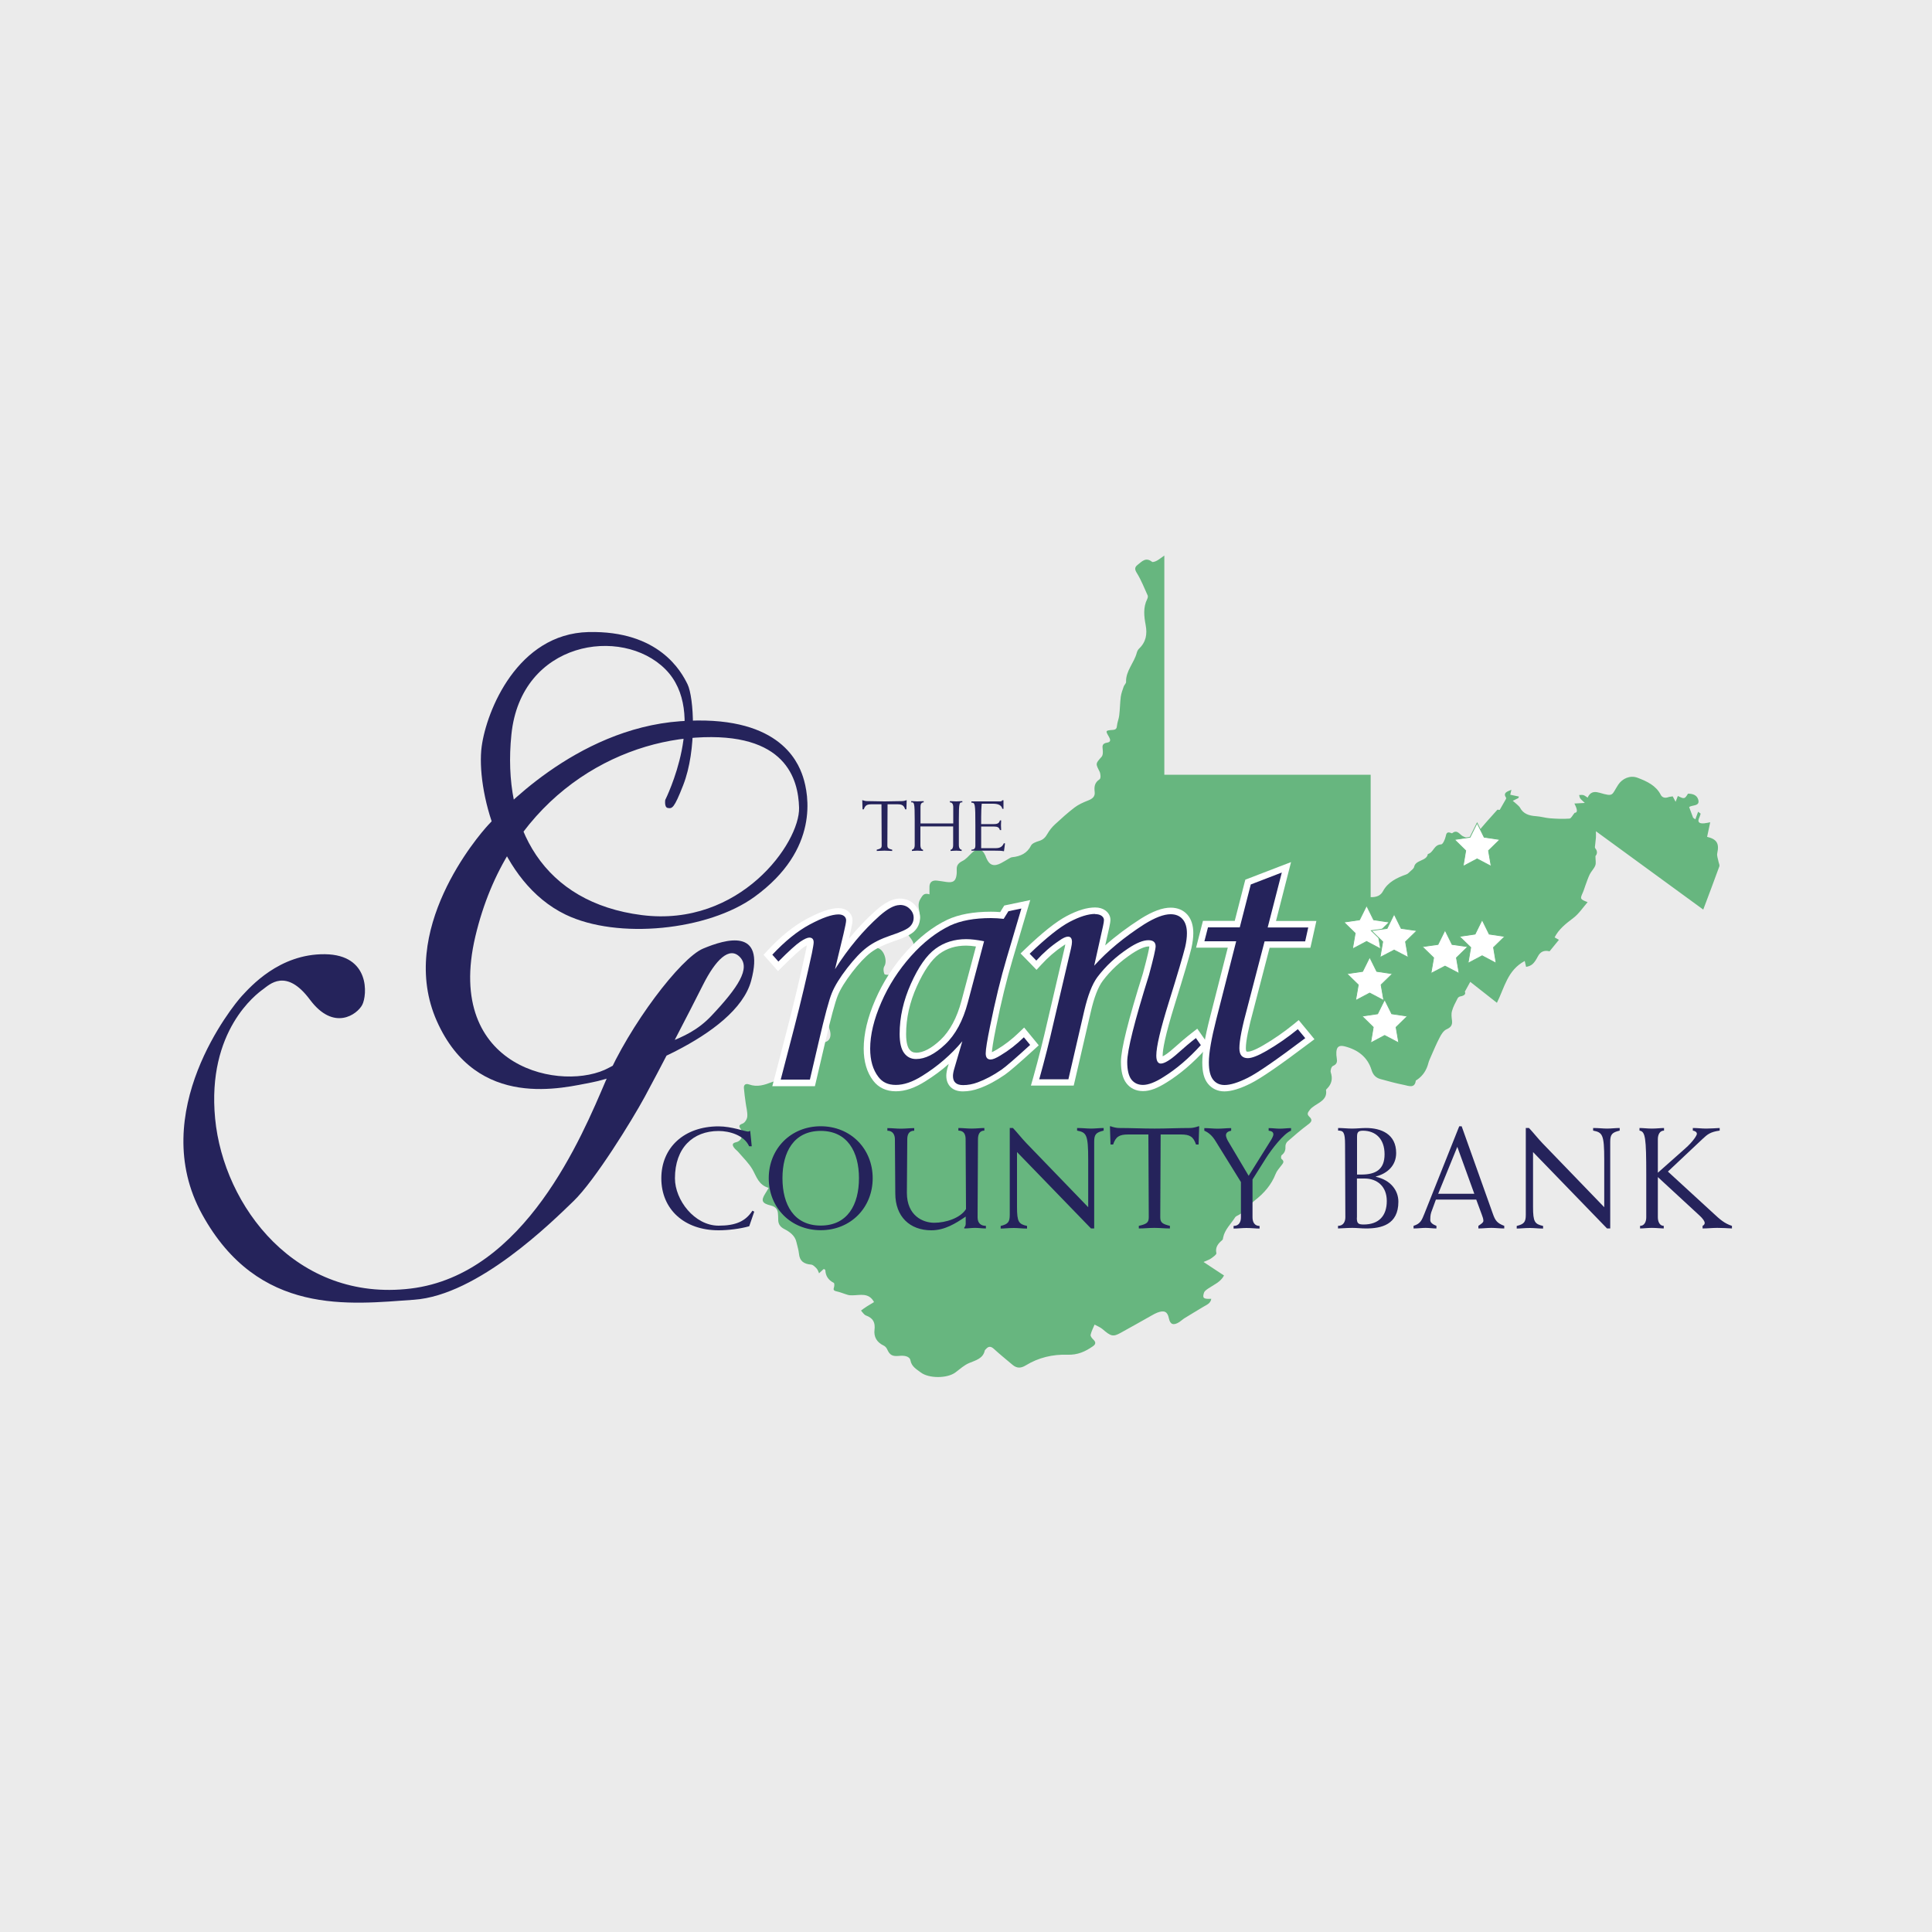 <?xml version="1.0" encoding="UTF-8"?>
<svg xmlns="http://www.w3.org/2000/svg" id="Layer_2" viewBox="0 0 200 200">
  <defs>
    <style>.cls-1{stroke:#67b67f;stroke-miterlimit:10;stroke-width:.08px;}.cls-1,.cls-2{fill:#fff;}.cls-3{fill:#25235b;}.cls-3,.cls-2,.cls-4,.cls-5{stroke-width:0px;}.cls-4{fill:#ebebeb;}.cls-5{fill:#67b67f;}</style>
  </defs>
  <g id="Layer_1-2">
    <rect class="cls-4" width="200" height="200"></rect>
    <path class="cls-5" d="m160.92,97.03c.15.09.27.15.46.26-.34.42-.66.81-.97,1.19q-.82-.21-1.2.51c-.4.76-.65,1-1.23,1.1-.04-.18-.08-.35-.14-.61-1.8.97-2.08,2.73-2.88,4.33-.98-.77-1.86-1.47-2.76-2.17-.21.39-.35.65-.56,1.02.12.23-.04.42-.48.49-.11.02-.24.12-.28.22-.21.42-.45.84-.57,1.29-.09.31-.04.66,0,.98.05.44-.08.7-.56.91-.31.14-.54.51-.7.82-.35.66-.63,1.34-.93,2.02-.09.21-.19.42-.25.64-.18.71-.54,1.31-1.18,1.75-.05.03-.13.06-.13.1-.11.83-.76.52-1.22.43-.83-.16-1.64-.39-2.45-.61-.5-.14-.77-.47-.91-.94-.4-1.3-1.37-2.08-2.77-2.44-.58-.15-.84.04-.87.59-.01.21,0,.42.04.63.06.36.04.62-.4.81-.16.07-.28.47-.22.66.21.64.11,1.18-.37,1.67-.05.05-.13.12-.12.17.19,1.19-1.13,1.35-1.67,2.03-.21.27-.35.45-.06.72.39.36.2.57-.17.84-.73.54-1.41,1.14-2.09,1.73-.12.11-.21.31-.21.47.02.38-.05.68-.39.94-.08.06-.09.34-.02.39.37.28.13.48-.04.71-.21.27-.45.54-.57.85-.43,1.11-1.19,1.99-2.17,2.75-.45.35-.8.8-1.21,1.19-.1.1-.23.17-.35.25-.15.1-.37.16-.46.3-.44.69-1.08,1.27-1.24,2.09-.02.09-.02.2-.08.25-.44.37-.76.75-.62,1.37.03.14-.34.39-.56.55-.18.13-.4.19-.77.36.76.5,1.43.95,2.12,1.4-.36.69-1.08.96-1.67,1.37-.16.11-.35.25-.4.4-.19.58-.06.68.75.64-.06.48-.49.63-.84.84-.66.4-1.32.79-1.98,1.2-.17.11-.32.26-.49.37-.6.38-.95.26-1.08-.4-.14-.68-.47-.85-1.19-.58-.19.07-.38.18-.56.28-1.08.61-2.16,1.22-3.25,1.82-.78.43-1,.36-1.88-.4-.23-.19-.54-.31-.81-.46-.14.35-.33.69-.41,1.06-.03.14.14.36.28.49.28.27.27.48-.05.7-.78.54-1.57.91-2.64.87-1.52-.05-2.99.3-4.28,1.09-.52.32-.94.34-1.4-.05-.65-.55-1.31-1.08-1.93-1.65-.31-.28-.55-.28-.81.02-.05.05-.12.11-.13.17-.18.81-.91.99-1.61,1.28-.53.22-.96.63-1.42.97-.85.64-2.77.64-3.6,0-.45-.34-.94-.6-1.06-1.24-.09-.46-.69-.52-1.16-.47-.7.07-.98-.07-1.25-.68-.07-.15-.2-.31-.35-.38-.75-.35-1.05-.94-.96-1.65.08-.71-.11-1.19-.88-1.47-.21-.08-.35-.33-.52-.51.2-.15.4-.3.61-.43.25-.16.51-.31.74-.45-.55-1.02-1.45-.7-2.25-.7-.16,0-.33,0-.48-.05-.39-.11-.76-.28-1.15-.36-.34-.07-.34-.2-.26-.44.04-.14.05-.4-.03-.44-.57-.29-.84-.72-.87-1.3,0-.04-.07-.08-.1-.12-.04,0-.09,0-.11.02-.15.14-.29.28-.44.41-.08-.17-.13-.36-.25-.49-.16-.17-.37-.39-.57-.41-.79-.06-1.19-.39-1.26-1.12-.04-.4-.17-.79-.26-1.19-.14-.67-.67-1.07-1.26-1.37-.48-.25-.64-.57-.63-1.02,0-.21-.01-.42-.03-.63-.04-.41-.27-.67-.72-.78-.94-.23-1.06-.51-.58-1.26.11-.16.2-.34.34-.57-1.05-.31-1.25-1.16-1.67-1.9-.37-.65-.95-1.2-1.45-1.79-.14-.17-.34-.3-.46-.47-.18-.25-.24-.47.22-.57.57-.13.83-.85.5-1.32-.19-.27-.32-.44.17-.61.24-.09.47-.48.48-.75.03-.46-.11-.93-.17-1.4-.07-.5-.14-1.01-.18-1.51-.03-.33.15-.52.53-.39.86.31,1.6.05,2.39-.25.53-.2,1.15-.26,1.73-.29.98-.05,1.31-.27,1.46-1.16.12-.67.2-1.36.36-2.02.15-.62.46-.81,1.14-.67,1.24.26,1.54-.49,1.25-1.34-.14-.42-.07-.89-.14-1.33-.08-.53-.15-1.07-.34-1.57-.25-.65-.25-.9.42-1.22.66-.33.98-.75.88-1.44-.02-.16.03-.36.11-.51.34-.62.69-1.24,1.06-1.84.1-.16.32-.24.46-.39.19-.2.34-.43.51-.64.1-.13.22-.35.32-.35.26.02.65.08.74.24.22.38.46.58.94.66.67.11,1.06,1.33.72,1.88-.13.21-.1.57,0,.81.04.1.52.11.75.04.45-.15.77-.42.77-.94,0-.21.21-.42.33-.63.21.1.41.22.63.3.21.08.43.11.65.17-.01-.19-.01-.39-.05-.58-.04-.23-.22-.5-.14-.68.27-.59.06-1.05-.32-1.52-.23-.29-.4-.64-.59-.95.16-.08.19-.12.22-.12,1.16.07,1.57-.35,1.39-1.45-.08-.49-.21-.94.1-1.43.21-.33.34-.64.93-.46,0-.33-.01-.59,0-.84.03-.44.31-.63.77-.58.33.03.65.1.97.14.7.1.97-.08,1.06-.72.03-.19.02-.39.02-.58-.02-.41.17-.66.59-.87.35-.17.63-.5.91-.78.62-.61,1.13-.54,1.47.23.04.1.07.2.12.3.31.7.77.85,1.5.47.27-.14.52-.3.78-.45.11-.06.24-.15.36-.16.89-.09,1.57-.42,1.97-1.22.11-.22.51-.37.81-.46.45-.13.68-.39.89-.76.2-.35.47-.69.78-.97.65-.6,1.31-1.2,2.02-1.74.41-.31.9-.53,1.39-.72.47-.18.75-.42.69-.9-.06-.51-.02-.95.51-1.3.14-.09.11-.56,0-.79-.43-.85-.43-.82.2-1.53.16-.18.15-.52.12-.78-.05-.36-.04-.61.45-.69.43-.06.35-.34.2-.6-.38-.65-.38-.66.4-.72.31-.02.41-.15.43-.44.03-.35.19-.7.23-1.05.08-.64.08-1.29.16-1.93.05-.37.19-.73.31-1.08.06-.16.25-.32.24-.47-.04-1.14.84-1.98,1.11-3.02.04-.15.12-.31.23-.42.74-.7.86-1.52.69-2.44-.17-.9-.28-1.82.16-2.7.05-.11.09-.26.05-.36-.35-.77-.66-1.57-1.1-2.29-.24-.38-.3-.62.07-.9.43-.33.82-.82,1.48-.3.08.06.35-.04.5-.12.22-.12.41-.28.77-.53v22.69h21.36v12.67c.6.02,1.03-.15,1.28-.62.5-.93,1.42-1.38,2.43-1.74.14-.05.25-.18.36-.28.16-.15.39-.31.43-.49.15-.75,1.3-.58,1.42-1.33.6-.15.61-.97,1.38-1,.17,0,.39-.5.46-.79.07-.33.12-.56.56-.39.04.01.09.04.11.03.53-.43.76.11,1.09.29.81.43,1.12.34,1.58-.37.26-.4.61-.76.92-1.13.34-.39.68-.77,1.1-1.23.03,0,.22.02.24.02.24-.42.44-.76.63-1.1.03-.04.05-.12.03-.15-.35-.54.12-.65.55-.83-.04.18-.08.32-.12.51.3.06.59.13.9.19-.04.1-.05.14-.07.16-.19.1-.38.19-.57.28.17.14.34.28.5.43.09.09.2.18.25.28.34.64.93.83,1.65.88.49.03.97.18,1.46.22.67.05,1.34.08,2.01.03.18-.01.32-.35.54-.6q.47,0-.03-.96c.35-.02.65-.04,1.08-.06-.18-.18-.35-.31-.47-.46-.07-.1-.08-.24-.12-.36.15,0,.31-.03.45.01.15.05.28.17.43.26.24-.53.61-.68,1.16-.52.02,0,.04,0,.06.01,1.52.45,1.24.25,1.95-.83.43-.65,1.24-1,1.99-.72,1,.38,1.92.81,2.41,1.77.14.28.44.37.79.24.14-.05.3-.05.45-.08.08.15.16.29.3.56.11-.28.17-.44.23-.6.67.33.71.32,1.05-.24.47,0,.9.13,1.05.58.25.76-.63.56-.93.81.15.41.28.76.41,1.1.08.06.15.11.23.17.1-.26.2-.53.29-.79.09.07.17.13.26.2-.04.12-.07.25-.12.36-.24.48-.09.69.49.64.23-.02.45-.08.62-.11-.11.51-.21,1.01-.32,1.51,1.01.24,1.27.69,1.05,1.69-.06.28.08.59.13.88.03.17.14.35.08.5-.53,1.46-1.08,2.92-1.66,4.46-3.73-2.72-7.35-5.37-11.11-8.11,0,.31.01.49,0,.66-.02.25-.06.5-.08.75-.01.11-.05.27,0,.34.3.35.18.65.03.82,0,.42.08.73-.02.98-.12.32-.41.59-.57.91-.18.37-.31.77-.45,1.15-.1.26-.17.54-.29.79-.27.6-.26.64.52.94-.5.57-.9,1.2-1.48,1.64-.76.58-1.51,1.14-1.96,2.05Z"></path>
    <path class="cls-3" d="m80.39,112.09l1.53-5.87c.68-2.65,1.29-5.21,1.8-7.61.15-.75.17-.98.17-1.05,0-.11-.02-.14-.02-.14-.02,0-.03,0-.05,0-.14,0-.34.06-.79.35-.4.26-1.15.94-2.22,2.02l-.25.25-1.06-1.2.21-.22c1.32-1.41,2.65-2.49,3.97-3.2,1.35-.73,2.38-1.08,3.13-1.08.32,0,.58.08.79.25.22.18.34.42.34.69,0,.14-.03.43-.28,1.48l-.45,1.87c1.12-1.54,2.34-2.91,3.66-4.08.9-.8,1.65-1.18,2.29-1.18.49,0,.91.17,1.25.49.34.33.51.72.51,1.16s-.17.85-.5,1.17c-.31.3-.98.61-2.1.99-.96.33-1.75.72-2.35,1.17-.6.45-1.27,1.16-2,2.11-.73.95-1.24,1.78-1.53,2.47-.29.7-.74,2.38-1.35,4.99l-.98,4.19h-3.72Z"></path>
    <path class="cls-2" d="m93.15,93.68c.41,0,.75.13,1.02.4.27.26.41.57.41.92s-.13.68-.4.93c-.26.26-.92.56-1.98.91-1,.34-1.81.74-2.44,1.22-.63.47-1.32,1.2-2.07,2.17-.75.97-1.27,1.82-1.57,2.55-.3.72-.75,2.4-1.36,5.04l-.92,3.94h-3.02l1.42-5.46c.69-2.68,1.29-5.22,1.81-7.63.12-.6.18-.97.18-1.12,0-.32-.15-.49-.45-.49-.2,0-.51.14-.93.42-.42.28-1.18.96-2.27,2.06l-.63-.71c1.3-1.39,2.59-2.44,3.88-3.13s2.28-1.04,2.97-1.04c.24,0,.44.06.58.17.14.12.21.26.21.44s-.09.65-.27,1.41l-.88,3.65c1.37-2.16,2.91-4.01,4.63-5.54.83-.73,1.52-1.1,2.07-1.1m0-.67c-.73,0-1.55.41-2.51,1.27-.97.86-1.88,1.83-2.75,2.89l.08-.34c.25-1.08.29-1.39.29-1.56,0-.37-.16-.71-.46-.95-.26-.21-.6-.32-1-.32-.81,0-1.88.37-3.29,1.12-1.35.73-2.71,1.83-4.05,3.27l-.41.44.4.45.63.71.47.53.5-.5c1.32-1.32,1.91-1.8,2.17-1.98.13-.08.23-.14.31-.19-.02.15-.06.37-.13.69-.51,2.39-1.12,4.94-1.8,7.6l-1.42,5.46-.22.83h4.41l.12-.51.92-3.94c.6-2.59,1.05-4.25,1.33-4.94.27-.67.77-1.47,1.48-2.4.71-.92,1.36-1.61,1.94-2.05.57-.43,1.33-.8,2.26-1.12,1.53-.51,1.99-.84,2.23-1.07.39-.38.6-.87.6-1.41s-.21-1.01-.61-1.4c-.39-.38-.9-.58-1.48-.58h0Z"></path>
    <path class="cls-3" d="m99.7,112.68c-.44,0-.78-.11-1.02-.33-.25-.23-.37-.55-.37-.95,0-.24.06-.54.18-.93l.4-1.37c-.96.97-2.06,1.84-3.26,2.58-1.04.65-2.01.98-2.89.98s-1.59-.33-2.07-.96c-.61-.8-.92-1.85-.92-3.12,0-1.47.39-3.13,1.17-4.92.77-1.78,1.83-3.42,3.13-4.88,1.31-1.46,2.71-2.55,4.16-3.24,1.14-.53,2.61-.8,4.36-.8.37,0,.76.02,1.15.06l.45-.73,2.02-.43-1.68,5.67c-.6,2.02-1.18,4.39-1.72,7.03-.36,1.77-.44,2.46-.44,2.73,0,.3.08.3.17.3.05,0,.28-.03.86-.38.81-.49,1.6-1.1,2.35-1.82l.26-.25,1.08,1.31-.23.21c-1.57,1.43-2.55,2.27-3,2.58-.88.61-1.74,1.07-2.55,1.36-.55.2-1.09.3-1.61.3Zm.32-15.12c-1.14,0-2.15.32-2.99.94-.85.63-1.67,1.8-2.42,3.48-.75,1.69-1.14,3.39-1.14,5.07,0,.84.13,1.44.4,1.79.25.32.56.48.95.48.84,0,1.78-.48,2.77-1.42,1.02-.96,1.78-2.37,2.26-4.19l1.59-5.99c-.56-.1-1.04-.15-1.43-.15Z"></path>
    <path class="cls-2" d="m105.73,94.06l-1.52,5.13c-.61,2.04-1.18,4.4-1.72,7.06-.3,1.45-.45,2.38-.45,2.8s.17.63.51.63c.22,0,.56-.14,1.03-.43.84-.5,1.64-1.12,2.41-1.87l.65.79c-1.54,1.41-2.53,2.26-2.96,2.56-.87.6-1.69,1.03-2.48,1.32-.51.19-1.01.28-1.5.28-.35,0-.62-.08-.79-.24-.18-.16-.26-.4-.26-.71,0-.2.05-.48.16-.83l.81-2.76c-1.16,1.39-2.55,2.59-4.16,3.59-.99.62-1.89.93-2.72.93s-1.39-.28-1.81-.83c-.57-.74-.85-1.72-.85-2.92,0-1.43.38-3.03,1.15-4.79.76-1.76,1.79-3.35,3.07-4.79,1.28-1.43,2.64-2.49,4.06-3.17,1.1-.51,2.5-.77,4.22-.77.43,0,.87.03,1.32.08l.49-.79,1.34-.28m-10.89,15.58c.93,0,1.93-.5,3-1.51,1.07-1.01,1.85-2.46,2.35-4.35l1.68-6.33c-.73-.15-1.35-.22-1.85-.22-1.22,0-2.28.33-3.19,1-.91.67-1.75,1.87-2.53,3.61-.78,1.74-1.17,3.47-1.17,5.2,0,.92.16,1.58.47,1.99.31.41.72.61,1.22.61m11.85-16.46l-1.09.23-1.34.28-.28.06-.15.24-.27.44c-.33-.03-.65-.04-.97-.04-1.81,0-3.32.28-4.5.83-1.5.71-2.93,1.83-4.27,3.32-1.33,1.48-2.4,3.15-3.19,4.97-.8,1.83-1.2,3.53-1.2,5.05,0,1.35.33,2.47.99,3.33.54.71,1.35,1.09,2.33,1.09s1.98-.35,3.07-1.04c.86-.54,1.67-1.13,2.41-1.79l-.06.2c-.13.41-.19.75-.19,1.02,0,.63.26,1,.48,1.2.3.28.72.42,1.24.42.56,0,1.15-.11,1.73-.33.83-.3,1.71-.77,2.62-1.4.46-.32,1.45-1.17,3.03-2.61l.47-.43-.4-.49-.65-.79-.46-.56-.52.5c-.73.71-1.5,1.3-2.29,1.77-.25.15-.42.23-.53.28.02-.31.11-1.01.43-2.58.53-2.63,1.11-4.99,1.71-7l1.52-5.13.32-1.07h0Zm-11.85,15.8c-.29,0-.51-.11-.69-.35-.15-.2-.33-.63-.33-1.58,0-1.63.37-3.29,1.11-4.93.73-1.62,1.51-2.75,2.31-3.35.8-.59,1.71-.87,2.79-.87.29,0,.63.03,1.02.09l-1.5,5.63c-.47,1.76-1.2,3.12-2.17,4.04-.94.88-1.79,1.33-2.55,1.33h0Z"></path>
    <path class="cls-3" d="m118.32,112.66c-.62,0-1.11-.23-1.46-.69-.33-.44-.49-1.1-.49-2.02,0-1.25.74-4.22,2.27-9.09.59-2.17.67-2.74.67-2.88s0-.3-.42-.3c-.47,0-1.11.27-1.91.8-1.23.82-2.28,1.79-3.1,2.89-.51.69-.95,1.82-1.3,3.37l-1.7,7.35h-3.73l.12-.42c.57-2.03,1.06-3.98,1.48-5.81l1.81-7.72c.08-.37.09-.53.09-.59,0-.17-.04-.21-.04-.21h0c-.09,0-.3.03-.77.37-.82.55-1.59,1.22-2.3,2l-.24.26-1.17-1.2.24-.23c1.75-1.67,3.17-2.8,4.22-3.36,1.07-.57,2.01-.86,2.79-.86.36,0,.65.08.87.25.31.24.38.51.38.69,0,.15-.03.38-.11.72l-.65,2.92c1.24-1.22,2.72-2.39,4.42-3.47,1.18-.73,2.13-1.09,2.91-1.09.62,0,1.12.21,1.49.62.35.4.53.96.53,1.68,0,.44-.06.95-.19,1.5-.22.89-.79,2.83-1.7,5.76-.85,2.71-1.28,4.53-1.28,5.4,0,.28.05.41.08.46.02,0,.05,0,.08,0,.23,0,.67-.18,1.6-1.01.6-.54,1.2-1.05,1.8-1.52l.28-.21.86,1.24-.18.2c-1.26,1.39-2.59,2.53-3.95,3.37-.91.58-1.66.86-2.29.86Z"></path>
    <path class="cls-2" d="m113.37,94.63c.28,0,.51.06.67.18.16.12.24.26.24.43,0,.12-.03.34-.1.65l-.91,4.08c1.38-1.53,3.11-2.96,5.18-4.29,1.11-.69,2.02-1.04,2.73-1.04.53,0,.94.17,1.24.51s.45.83.45,1.46c0,.42-.06.89-.18,1.42-.22.88-.78,2.79-1.7,5.74-.86,2.76-1.29,4.59-1.29,5.5,0,.28.04.48.12.62.08.14.2.21.34.21.39,0,1.01-.38,1.85-1.14.6-.54,1.19-1.04,1.79-1.5l.51.73c-1.24,1.37-2.54,2.48-3.88,3.31-.85.54-1.56.81-2.11.81-.51,0-.91-.19-1.2-.56-.28-.37-.43-.98-.43-1.82,0-1.2.75-4.2,2.25-8.99.46-1.7.69-2.7.69-2.98,0-.42-.25-.63-.75-.63-.54,0-1.24.28-2.09.85-1.27.84-2.33,1.83-3.19,2.97-.54.73-.99,1.9-1.36,3.49l-1.64,7.09h-3.02c.57-2.03,1.06-3.98,1.48-5.83l1.81-7.72c.07-.31.1-.53.1-.67,0-.37-.14-.55-.41-.55-.22,0-.53.14-.93.43-.84.56-1.62,1.24-2.35,2.05l-.69-.71c1.73-1.66,3.11-2.76,4.14-3.3,1.03-.54,1.91-.82,2.64-.82m0-.67c-.85,0-1.81.29-2.95.89-1.09.58-2.5,1.69-4.29,3.41l-.48.46.47.48.69.71.49.51.48-.52c.69-.76,1.44-1.41,2.23-1.94.11-.08.2-.13.27-.18-.01.07-.03.16-.05.27l-1.8,7.71c-.42,1.84-.91,3.8-1.47,5.8l-.24.84h4.43l.12-.51,1.64-7.09c.34-1.5.76-2.6,1.25-3.25.8-1.07,1.82-2.01,3.02-2.81.92-.61,1.45-.74,1.72-.74.03,0,.06,0,.08,0-.02.21-.14.83-.66,2.77-1.53,4.87-2.28,7.88-2.28,9.16,0,1,.18,1.72.56,2.22.41.54,1.01.82,1.73.82s1.49-.3,2.46-.91c1.38-.86,2.73-2.01,4.01-3.43l.35-.39-.3-.43-.51-.73-.4-.57-.55.43c-.61.47-1.22.99-1.83,1.54-.62.56-.99.79-1.2.89,0-.03,0-.06,0-.1,0-.57.22-1.96,1.26-5.3.93-2.99,1.49-4.88,1.71-5.78.13-.58.2-1.11.2-1.58,0-.8-.21-1.44-.61-1.9-.42-.48-1.02-.73-1.73-.73-.85,0-1.86.37-3.09,1.14-1.37.88-2.61,1.8-3.69,2.77l.42-1.86c.08-.38.12-.62.12-.79,0-.37-.18-.71-.51-.96-.28-.21-.64-.32-1.07-.32h0Z"></path>
    <path class="cls-3" d="m126.75,112.66c-.6,0-1.09-.23-1.45-.67-.34-.43-.51-1.08-.51-1.99,0-1.01.25-2.5.78-4.55l1.96-7.66h-3.29l.53-2.11h3.29l1.12-4.36,3.98-1.53-1.51,5.89h4.19l-.47,2.11h-4.21l-1.71,6.55c-.55,2.01-.83,3.41-.83,4.17,0,.27.05.46.14.56.06.06.16.14.4.14s.75-.12,1.76-.71c1.11-.65,2.19-1.4,3.2-2.22l.26-.21,1.2,1.46-.28.21c-2.96,2.23-4.98,3.62-6,4.13-1.06.53-1.9.79-2.56.79Z"></path>
    <path class="cls-2" d="m132.69,90.33l-1.46,5.68h4.2l-.32,1.44h-4.2l-1.77,6.8c-.56,2.04-.84,3.46-.84,4.26,0,.36.08.63.23.79s.37.24.64.24c.42,0,1.06-.25,1.93-.75,1.14-.66,2.22-1.41,3.25-2.25l.77.93c-2.96,2.23-4.94,3.6-5.94,4.1-1,.5-1.81.75-2.41.75-.5,0-.9-.18-1.19-.55-.29-.37-.44-.96-.44-1.79,0-.97.26-2.46.77-4.46l2.06-8.08h-3.29l.37-1.44h3.29l1.14-4.44,3.22-1.24m.96-1.08l-1.2.46-3.22,1.24-.32.12-.09.33-1.01,3.94h-3.29l-.13.5-.37,1.44-.21.83h3.28l-1.85,7.25c-.53,2.07-.79,3.59-.79,4.63s.19,1.71.58,2.2c.42.52,1.01.8,1.71.8s1.61-.27,2.71-.82c1.05-.52,3.03-1.88,6.05-4.16l.56-.42-.44-.54-.77-.93-.42-.51-.51.42c-1,.81-2.06,1.55-3.16,2.19-1.03.6-1.46.66-1.59.66-.08,0-.13-.01-.16-.04-.01-.02-.05-.12-.05-.33,0-.73.28-2.11.82-4.08l1.64-6.31h4.22l.12-.52.32-1.44.18-.81h-4.18l1.24-4.85.32-1.25h0Z"></path>
    <path class="cls-3" d="m77.56,126.94c-.94.27-2.21.42-3.17.42-3.56,0-5.93-2.18-5.93-5.38s2.37-5.38,5.93-5.38c1.34,0,2.76.54,3.06.54.06,0,.13-.06.21-.07l.16,1.59h-.27c-.52-1.15-2.04-1.58-3.16-1.58-2.67,0-4.52,1.76-4.52,4.9,0,2.25,2.03,4.9,4.52,4.9,1.77,0,2.79-.45,3.5-1.55l.19.1-.52,1.51Z"></path>
    <path class="cls-3" d="m84.96,116.59c3.1,0,5.38,2.33,5.38,5.38s-2.28,5.38-5.38,5.38-5.38-2.33-5.38-5.38,2.28-5.38,5.38-5.38Zm0,10.28c2.79,0,3.96-2.18,3.96-4.9s-1.18-4.9-3.96-4.9-3.96,2.18-3.96,4.9,1.18,4.9,3.96,4.9Z"></path>
    <path class="cls-3" d="m99.96,117.93c0-.46-.15-.89-.75-.89v-.27c.46,0,.91.06,1.36.06.51,0,.95-.06,1.33-.06v.27c-.51,0-.66.43-.66.89l-.04,8.08c0,.63.36.89.86.89v.27c-.37,0-.75-.06-1.12-.06s-.75.06-1.12.06v-.1c.09-.09.15-.22.15-.4v-.73c-1.03.7-2.16,1.42-3.56,1.42-2.21,0-3.73-1.4-3.73-3.82l-.04-5.6c0-.46-.21-.89-.78-.89v-.27c.48,0,.92.06,1.39.06.51,0,.95-.06,1.39-.06v.27c-.57,0-.72.43-.72.89l-.04,5.54c0,2.35,1.64,3.1,2.83,3.1s2.71-.48,3.29-1.42l-.04-7.23Z"></path>
    <path class="cls-3" d="m104.53,116.77h.33c.48.51.91,1.07,1.4,1.58l6.39,6.62v-4.92c0-2.61-.18-2.82-1.15-3.01v-.27c.58,0,1.01.06,1.45.06s.86-.06,1.3-.06v.27c-.8.19-.98.4-.98,1.16v8.97h-.33l-7.66-7.91v5.68c0,1.57.18,1.77,1.04,1.97v.27c-.49,0-.92-.06-1.36-.06-.57,0-1,.06-1.37.06v-.27c.76-.19.94-.4.94-1.16v-8.97Z"></path>
    <path class="cls-3" d="m116.8,117.44c-.97,0-1.3.25-1.57,1.04h-.27l-.06-1.89h.07c.24.09.6.18.88.18,1.22,0,2.44.06,3.67.06s2.44-.06,3.67-.06c.28,0,.64-.09.88-.18h.07l-.06,1.89h-.27c-.27-.79-.6-1.04-1.57-1.04h-2.09l-.04,8.57c0,.55.22.7,1,.89v.27c-.54,0-1.07-.06-1.61-.06s-1.07.06-1.61.06v-.27c.82-.19,1.03-.34,1.03-.89l-.04-8.57h-2.09Z"></path>
    <path class="cls-3" d="m128.47,122.38l-2.64-4.26c-.33-.55-.73-.89-1.16-1.07v-.27c.46,0,.92.06,1.39.06s.92-.06,1.39-.06v.27c-.34.07-.54.21-.54.48,0,.09.06.31.19.55l2.16,3.64,2.22-3.55c.24-.36.34-.63.34-.73,0-.3-.25-.36-.49-.39v-.27c.39,0,.78.06,1.16.06s.78-.06,1.16-.06v.27c-.75.27-2.03,1.94-2.59,2.83l-1.4,2.22v3.92c0,.46.19.89.73.89v.27c-.4,0-.85-.06-1.36-.06-.45,0-.89.06-1.33.06v-.27c.57,0,.76-.43.76-.89v-3.64Z"></path>
    <path class="cls-3" d="m139.24,118.5c0-1.31-.18-1.46-.72-1.46v-.27c.51,0,.98.06,1.46.06s.95-.06,1.43-.06c1.57,0,3.12.63,3.12,2.59,0,1.3-.91,2.12-2.1,2.43v.03c1.54.34,2.33,1.42,2.33,2.58,0,2.38-1.77,2.77-3.34,2.77-.48,0-.95-.06-1.43-.06-.61,0-1.15.06-1.48.06v-.27c.55,0,.76-.43.76-.89l-.03-7.51Zm1.22,7.56c0,.57.13.7.7.7,1.59,0,2.4-.91,2.4-2.43s-1-2.33-2.3-2.33h-.79v4.05Zm.01-4.47h.45c1.48,0,2.41-.51,2.41-2.1s-.92-2.44-2.24-2.44c-.55,0-.61.22-.61.67v3.88Z"></path>
    <path class="cls-3" d="m148.64,124.19l-.48,1.31c-.1.28-.1.66-.1.8,0,.27.27.46.64.6v.27c-.37,0-.76-.06-1.13-.06s-.78.06-1.24.06v-.27c.75-.24.85-.6,1.12-1.25l3.61-9.06h.25l3.23,9.06c.25.72.46.98,1.18,1.25v.27c-.45,0-.89-.06-1.34-.06s-.89.06-1.34.06v-.27c.19-.13.52-.33.52-.51,0-.24-.09-.43-.16-.64l-.58-1.57h-4.17Zm.24-.61h3.74l-1.76-4.86-1.98,4.86Z"></path>
    <path class="cls-3" d="m157.95,116.77h.33c.48.51.91,1.07,1.4,1.58l6.39,6.62v-4.92c0-2.61-.18-2.82-1.15-3.01v-.27c.58,0,1.01.06,1.45.06s.86-.06,1.3-.06v.27c-.8.19-.98.4-.98,1.16v8.97h-.33l-7.66-7.91v5.68c0,1.57.18,1.77,1.04,1.97v.27c-.49,0-.92-.06-1.36-.06-.57,0-1,.06-1.37.06v-.27c.76-.19.94-.4.94-1.16v-8.97Z"></path>
    <path class="cls-3" d="m170.42,121.63c0-3.85-.09-4.5-.7-4.59v-.27c.37,0,.82.06,1.27.06.51,0,.95-.06,1.27-.06v.27c-.45,0-.64.43-.64.89v3.47l2.82-2.5c.82-.72,1.22-1.37,1.22-1.52,0-.21-.22-.31-.42-.34v-.27c.46,0,.92.06,1.39.06s.92-.04,1.39-.06v.27c-.97.13-1.28.4-1.77.86l-3.59,3.38,4.74,4.35c.61.57,1.12,1.03,1.89,1.27v.27c-.51-.03-1.01-.06-1.52-.06s-1.01.06-1.52.06v-.27c.13-.07.22-.16.22-.3,0-.16-.16-.43-.57-.8l-4.28-3.95v4.16c0,.46.19.89.61.89v.27c-.28,0-.73-.06-1.24-.06-.45,0-.89.06-1.21.06v-.27c.45,0,.64-.43.64-.89v-4.38Z"></path>
    <path class="cls-3" d="m68.87,82.8s4.51-9.02,0-13.53-14.95-2.9-15.93,6.77c-.99,9.67,3.34,17.4,13.5,18.69,10.16,1.29,16.38-7.49,16.28-11.12-.08-2.96-1.37-7.88-10.73-7.25-8.97.6-19.51,6.77-22.78,20.57-3.27,13.8,9.18,16.18,13.85,13.59,4.67-2.59,7.83-2.44,10.6-5.38,2.77-2.94,4.04-4.9,2.94-6.06s-2.53.29-3.83,2.88c-1.3,2.6-4.71,9.16-6.03,11.59s-5.16,8.66-7.37,10.79-9.88,9.75-16.52,10.21c-6.63.46-16.1,1.73-21.92-8.83-5.83-10.56,3.23-21.68,4.1-22.61.87-.93,3.87-4.38,8.6-4.33,4.73.05,4.38,4.26,3.87,5.24s-2.94,2.79-5.42-.54c-2.48-3.33-4.21-1.53-4.85-1.07s-5.83,4.27-4.96,13.38c.87,9.11,8.42,19.04,20.25,17.6,11.83-1.44,17.74-15.79,20.19-21.52,2.45-5.73,7.74-12.69,10.07-13.67,2.33-.98,6.47-2.21,4.98,3.32-1.58,5.88-13.67,10.01-16.5,10.53-2.83.52-11.88,3-16.04-6.35-4.15-9.35,4.25-19.15,5.33-20.31s8.94-9.94,19.88-10.73c9.98-.72,12.12,3.98,12.7,5.77.58,1.79,1.73,7.5-5.01,12.4-4.81,3.5-14.18,4.45-19.57,1.85-7-3.38-9.25-13.14-8.69-17.38.5-3.75,3.73-11.69,11.05-11.87,7.33-.17,9.63,4.1,10.27,5.42s.99,6.73-.46,10.44c-.95,2.43-1.14,2.42-1.59,2.35-.39-.06-.26-.86-.26-.86Z"></path>
    <path class="cls-3" d="m90.2,83.26c-.48,0-.64.13-.78.52h-.13l-.03-.94h.04c.12.04.3.09.44.09.61,0,1.22.03,1.82.03s1.22-.03,1.82-.03c.14,0,.32-.04.44-.09h.04l-.03.94h-.13c-.13-.39-.3-.52-.78-.52h-1.04l-.02,4.26c0,.27.11.35.5.44v.13c-.27,0-.53-.03-.8-.03s-.53.03-.8.03v-.13c.41-.1.51-.17.51-.44l-.02-4.26h-1.04Z"></path>
    <path class="cls-3" d="m95.28,85.55v1.97c0,.23.1.44.27.44v.13c-.11,0-.33-.03-.59-.03-.22,0-.44.03-.56.03v-.13c.18,0,.29-.21.29-.44v-2.71c0-1.69-.05-1.78-.36-1.75v-.13c.19,0,.41.03.63.03.25,0,.47-.03.66-.03v.13c-.25,0-.33.21-.33.44v1.74s3.39,0,3.39,0v-1.74c-.01-.23-.1-.44-.35-.44v-.13c.19,0,.41.03.66.03.22,0,.44-.03.63-.03v.13c-.31-.03-.36.06-.36,1.75v2.71c0,.23.11.44.29.44v.13c-.11,0-.33-.03-.56-.03-.25,0-.47.03-.59.03v-.13c.18,0,.27-.21.27-.44v-1.97h-3.4Z"></path>
    <path class="cls-3" d="m103.89,83.73h-.13c-.07-.33-.35-.53-.97-.53h-1.16c-.04.33-.06.93-.06,1.36v.75h1.3c.41,0,.56-.1.64-.38h.13c0,.16-.02.33-.02.5s.01.34.02.5h-.13c-.08-.27-.22-.37-.64-.37h-1.3v2.24h1.54c.47,0,.68-.21.81-.51l.12.02-.11.81c-.13-.03-.26-.04-.41-.05-.15-.01-.33-.01-.57-.01h-2.39v-.1c.3-.01.41-.12.41-.44v-2.06c0-2.3-.03-2.36-.41-2.37v-.13h2.95c.16,0,.21-.04.24-.12h.13v.9Z"></path>
    <polygon class="cls-1" points="143.34 103.48 144.07 104.95 145.7 105.19 144.52 106.34 144.8 107.96 143.34 107.19 141.89 107.96 142.16 106.34 140.99 105.19 142.61 104.95 143.34 103.48"></polygon>
    <polygon class="cls-1" points="141.79 99.09 142.52 100.56 144.15 100.8 142.97 101.95 143.25 103.57 141.79 102.8 140.33 103.57 140.61 101.95 139.43 100.8 141.06 100.56 141.79 99.09"></polygon>
    <polygon class="cls-1" points="141.47 93.75 142.2 95.22 143.82 95.46 142.65 96.61 142.92 98.23 141.47 97.46 140.01 98.23 140.29 96.61 139.11 95.46 140.74 95.22 141.47 93.75"></polygon>
    <polygon class="cls-1" points="144.32 94.63 145.05 96.11 146.68 96.34 145.5 97.49 145.78 99.11 144.32 98.35 142.86 99.11 143.14 97.49 141.96 96.34 143.59 96.11 144.32 94.63"></polygon>
    <polygon class="cls-1" points="153.43 95.22 154.16 96.7 155.78 96.94 154.61 98.08 154.88 99.71 153.43 98.94 151.97 99.71 152.25 98.08 151.07 96.94 152.7 96.7 153.43 95.22"></polygon>
    <polygon class="cls-1" points="152.91 85.2 153.64 86.67 155.27 86.91 154.09 88.06 154.37 89.68 152.91 88.91 151.46 89.68 151.73 88.06 150.56 86.91 152.18 86.67 152.91 85.2"></polygon>
    <polygon class="cls-1" points="149.59 96.29 150.32 97.77 151.95 98 150.77 99.15 151.05 100.77 149.59 100.01 148.13 100.77 148.41 99.15 147.23 98 148.86 97.77 149.59 96.29"></polygon>
  </g>
</svg>
